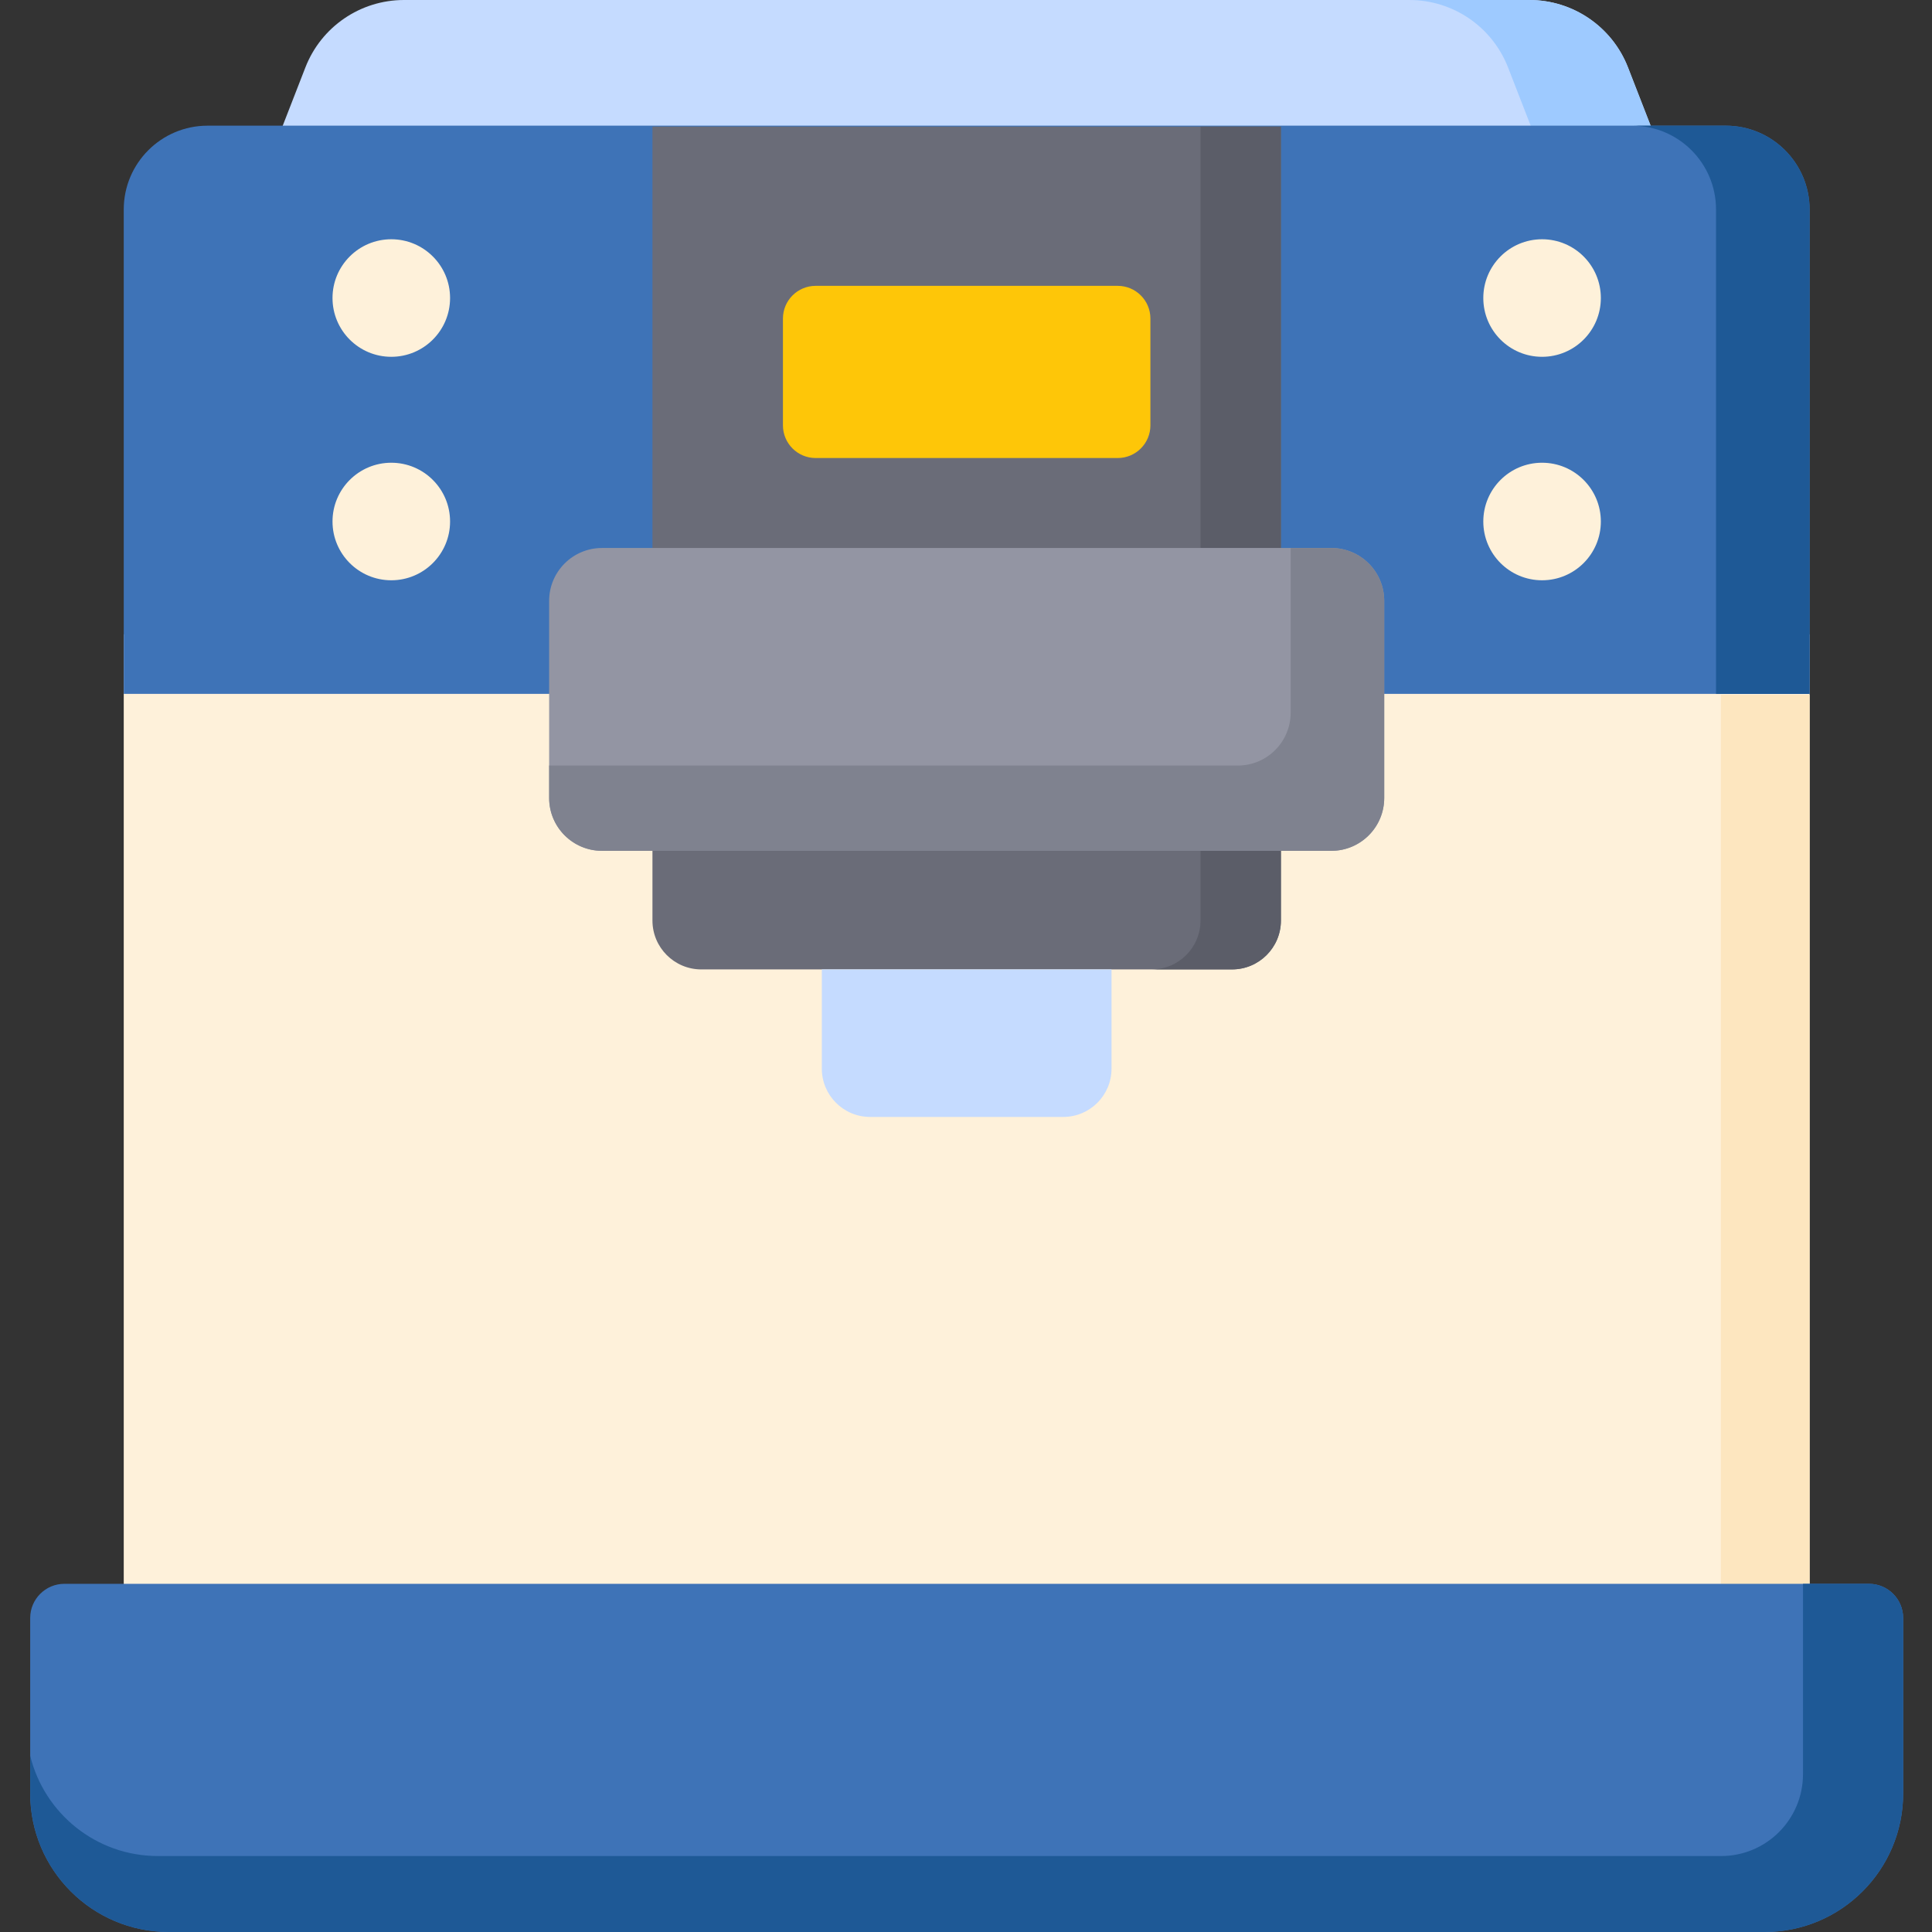 <svg height="512pt" viewBox="-8 0 512 512.001" width="512pt" xmlns="http://www.w3.org/2000/svg"><rect x="-8" y="0" width="512" height="512.001" fill="#333333" stroke="none"/><path d="m24.793 168.105h446.773v260.234h-446.773zm0 0" fill="#fef1da"/><path d="m423.434 17.871c-4.191-10.773-14.566-17.871-26.125-17.871h-298.258c-11.559 0-21.934 7.098-26.121 17.871l-9.023 23.195h368.547zm0 0" fill="#c5dbff"/><path d="m432.457 41.066h-31.793l-9.016-23.195c-4.195-10.77-14.566-17.867-26.125-17.867h31.785c11.559 0 21.938 7.098 26.125 17.867zm0 0" fill="#9ecaff"/><path d="m471.566 183.883h-446.773v-128.359c0-12.27 9.949-22.219 22.223-22.219h402.328c12.273 0 22.223 9.949 22.223 22.219zm0 0" fill="#3e73b7"/><path d="m471.562 55.523v128.363h-24.797v-128.363c0-12.273-9.938-22.215-22.215-22.215h24.797c12.273 0 22.215 9.941 22.215 22.215zm0 0" fill="#1e5996"/><path d="m448.055 184.121h23.512v244.219h-23.512zm0 0" fill="#fde6bf"/><path d="m487.289 419.727h-478.219c-5.008 0-9.07 4.062-9.07 9.07v46.473c0 20.281 16.445 36.727 36.727 36.727h422.906c20.281 0 36.727-16.445 36.727-36.727v-46.473c0-5.008-4.059-9.07-9.07-9.07zm0 0" fill="#3e73b7"/><path d="m496.355 428.797v46.477c0 20.277-16.441 36.727-36.727 36.727h-422.895c-20.289 0-36.73-16.449-36.73-36.727v-9.984c3.711 15.258 17.453 26.582 33.852 26.582h414.254c11.988 0 21.703-9.715 21.703-21.703v-50.438h17.477c5.008-.004 9.066 4.059 9.066 9.066zm0 0" fill="#1e5996"/><path d="m318.5 256.906h-140.637c-7.156 0-12.957-5.801-12.957-12.957v-210.406h166.547v210.406c0 7.156-5.801 12.957-12.953 12.957zm0 0" fill="#6a6c78"/><path d="m331.461 33.543v210.402c0 7.16-5.809 12.957-12.957 12.957h-21.309c7.148 0 12.953-5.797 12.953-12.957v-210.402zm0 0" fill="#5b5d68"/><path d="m288.203 121.383h-80.047c-4.785 0-8.668-3.879-8.668-8.664v-28.297c0-4.789 3.883-8.668 8.668-8.668h80.047c4.789 0 8.668 3.879 8.668 8.668v28.297c0 4.785-3.879 8.664-8.668 8.664zm0 0" fill="#fec608"/><g fill="#fef1da"><path d="m111.273 78.98c0 8.605-6.977 15.578-15.578 15.578-8.602 0-15.578-6.973-15.578-15.578 0-8.602 6.977-15.574 15.578-15.574 8.602 0 15.578 6.973 15.578 15.574zm0 0"/><path d="m111.273 138.207c0 8.602-6.977 15.574-15.578 15.574-8.602 0-15.578-6.973-15.578-15.574 0-8.605 6.977-15.578 15.578-15.578 8.602 0 15.578 6.973 15.578 15.578zm0 0"/><path d="m416.242 78.98c0 8.605-6.973 15.578-15.578 15.578-8.602 0-15.574-6.973-15.574-15.578 0-8.602 6.973-15.574 15.574-15.574 8.605 0 15.578 6.973 15.578 15.574zm0 0"/><path d="m416.242 138.207c0 8.602-6.973 15.574-15.578 15.574-8.602 0-15.574-6.973-15.574-15.574 0-8.605 6.973-15.578 15.574-15.578 8.605 0 15.578 6.973 15.578 15.578zm0 0"/></g><path d="m273.773 296h-51.188c-7.066 0-12.793-5.73-12.793-12.797v-26.297h76.773v26.297c.004 7.066-5.727 12.797-12.793 12.797zm0 0" fill="#c5dbff"/><path d="m344.824 225.477h-193.289c-7.734 0-14.008-6.27-14.008-14.008v-52.238c0-7.734 6.273-14.008 14.008-14.008h193.289c7.738 0 14.008 6.273 14.008 14.008v52.238c0 7.738-6.27 14.008-14.008 14.008zm0 0" fill="#9395a3"/><path d="m358.832 159.23v52.238c0 7.734-6.277 14.012-14.012 14.012h-193.281c-7.734 0-14.008-6.277-14.008-14.012v-8.586h182.496c7.734 0 14.012-6.277 14.012-14.012v-43.645h10.781c7.734.004 14.012 6.266 14.012 14.004zm0 0" fill="#7f828f"/></svg>